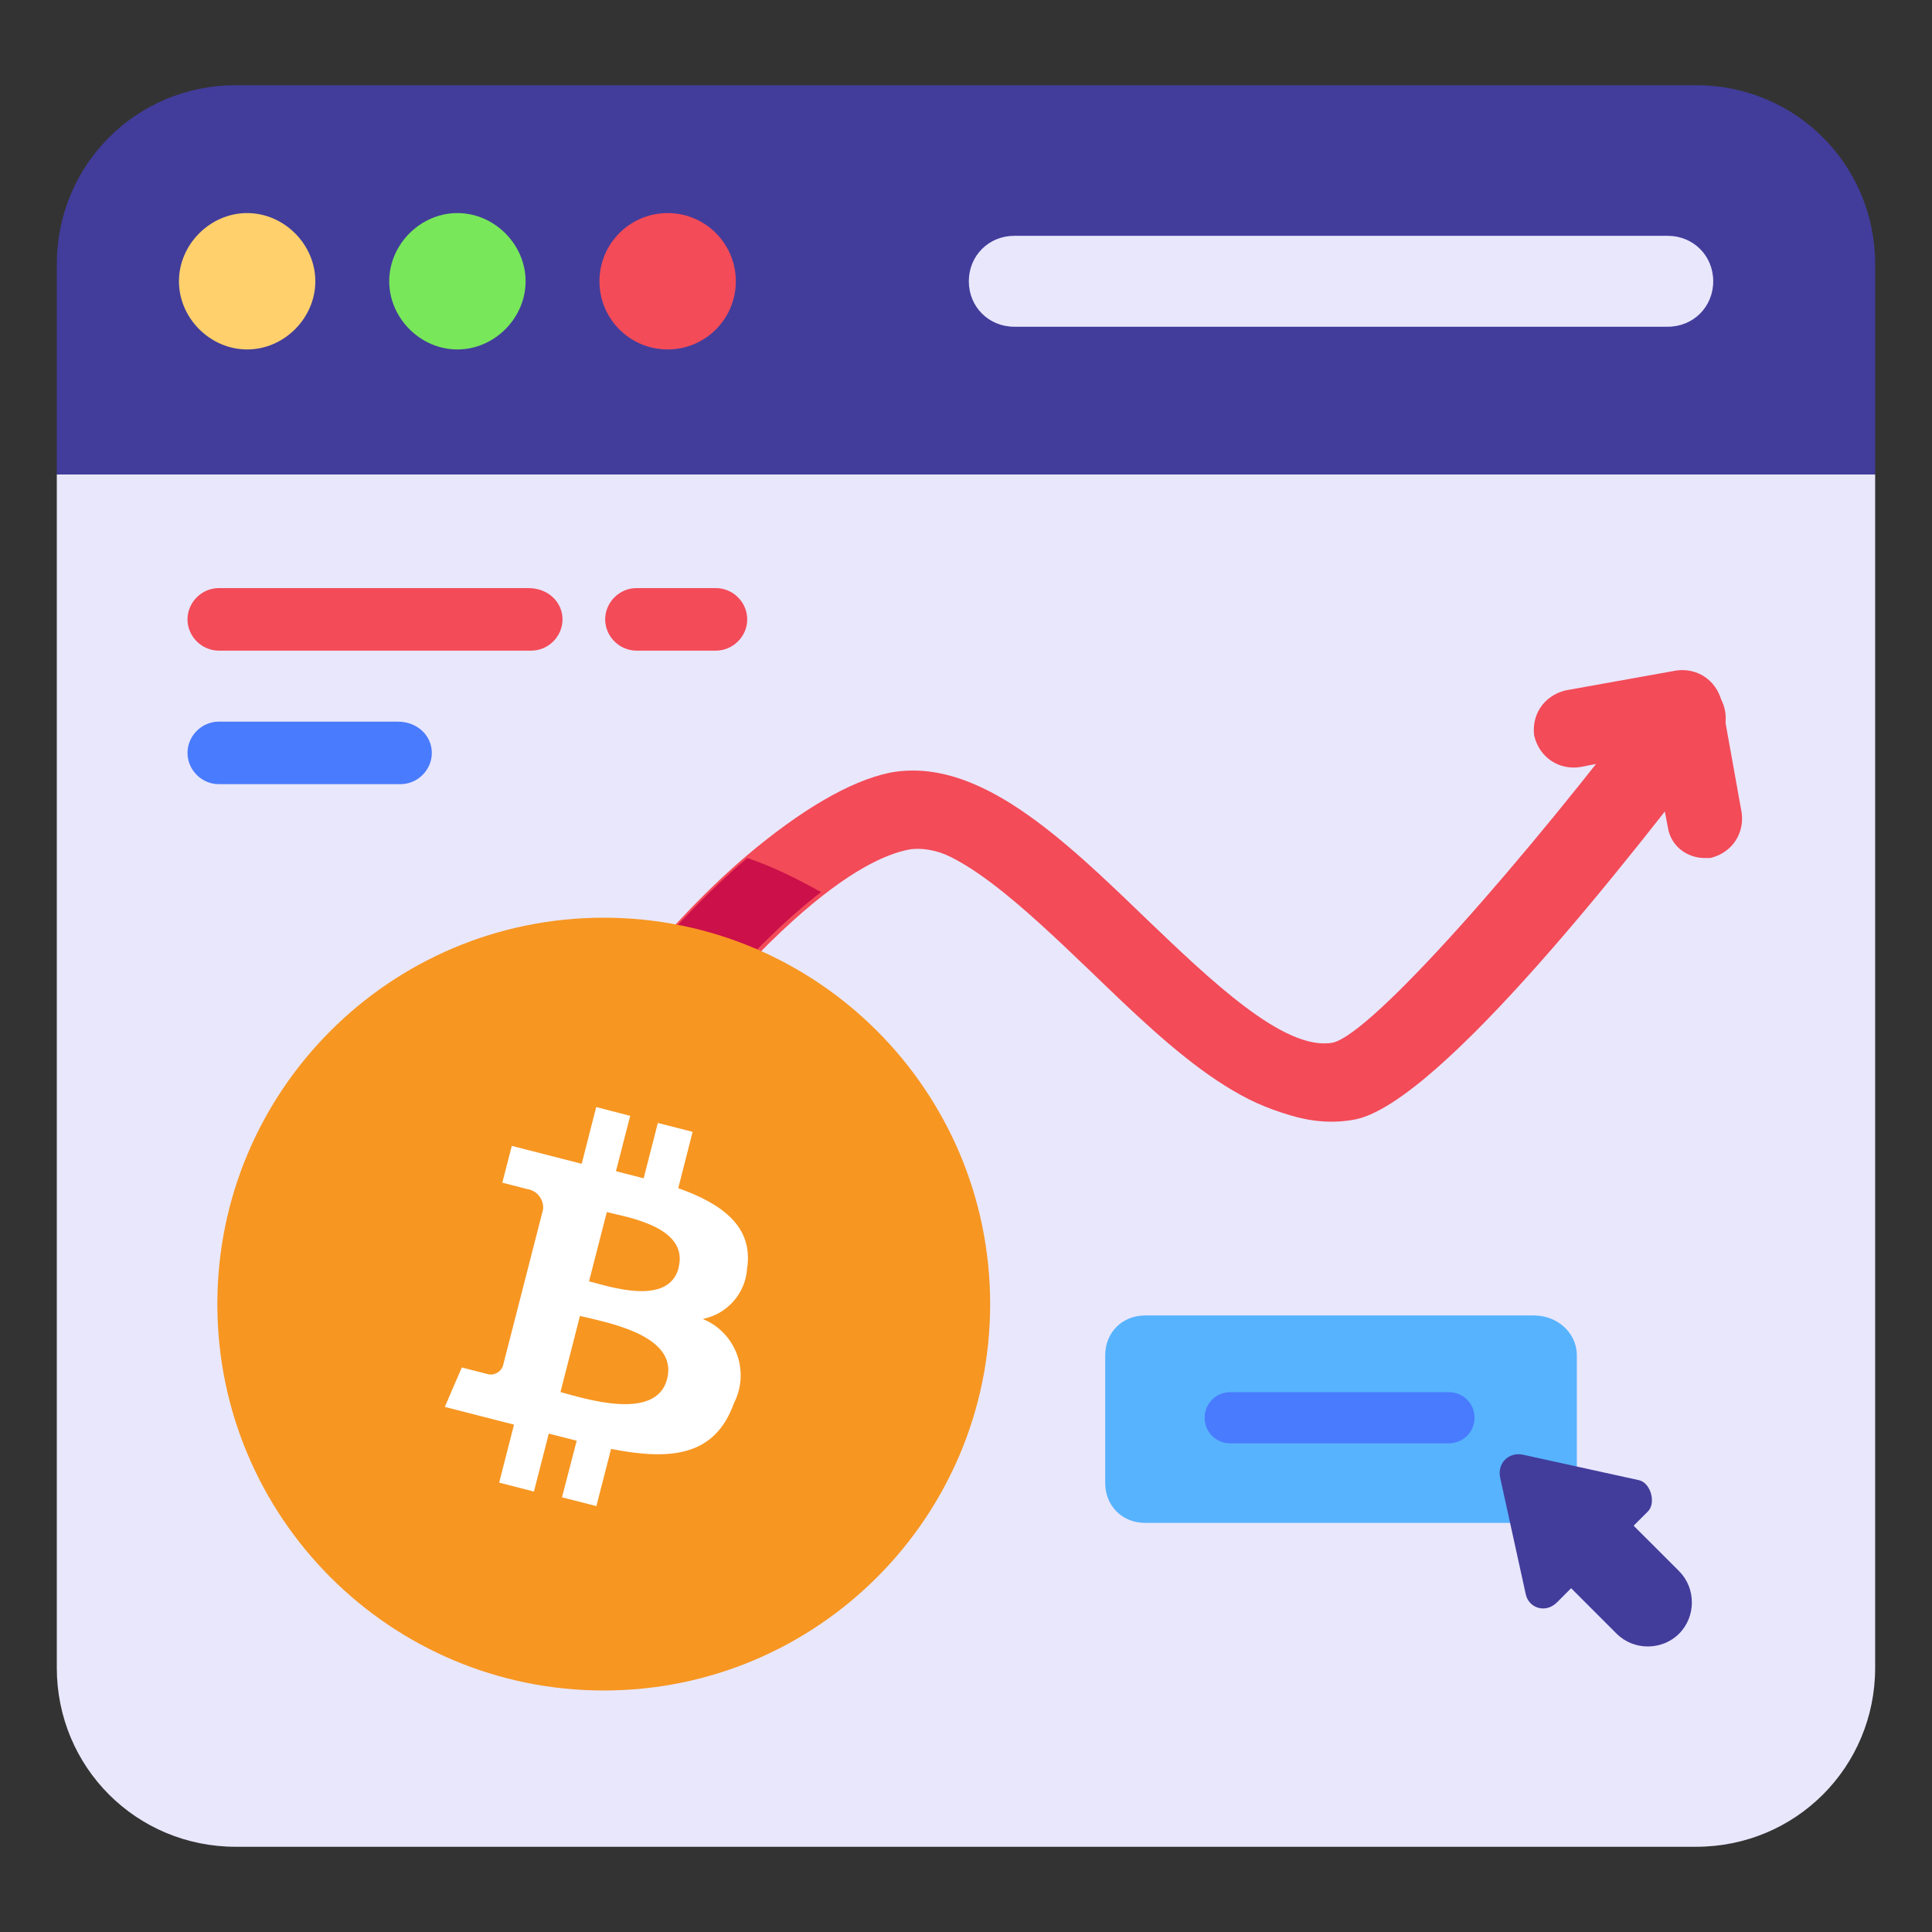 <svg width="80" height="80" viewBox="0 0 80 80" fill="none" xmlns="http://www.w3.org/2000/svg">
<rect x="0" y="0" width="80" height="80" fill="#333333" stroke="none"/>
<path d="M77.646 19.647V69.059C77.646 73.176 74.352 76.471 70.234 76.471H9.763C5.646 76.471 2.352 73.176 2.352 69.059V19.647H77.646Z" fill="#E9E7FC"/>
<path d="M77.646 19.647V10.941C77.646 6.823 74.352 3.529 70.234 3.529H9.763C5.646 3.529 2.352 6.823 2.352 10.941V19.647H77.646Z" fill="#423D9B"/>
<path d="M70.941 11.647C70.941 12.706 70.117 13.529 69.058 13.529H41.999C40.941 13.529 40.117 12.706 40.117 11.647C40.117 10.588 40.941 9.765 41.999 9.765H69.058C70.117 9.765 70.941 10.588 70.941 11.647Z" fill="#E9E7FC"/>
<path d="M13.057 11.647C13.057 13.176 11.763 14.47 10.234 14.47C8.704 14.47 7.41 13.176 7.41 11.647C7.41 10.117 8.704 8.823 10.234 8.823C11.763 8.823 13.057 10.117 13.057 11.647Z" fill="#FFD06C"/>
<path d="M21.764 11.647C21.764 13.176 20.47 14.47 18.941 14.47C17.411 14.47 16.117 13.176 16.117 11.647C16.117 10.117 17.411 8.823 18.941 8.823C20.47 8.823 21.764 10.117 21.764 11.647Z" fill="#78E75A"/>
<path d="M27.646 14.47C29.205 14.47 30.469 13.206 30.469 11.647C30.469 10.087 29.205 8.823 27.646 8.823C26.086 8.823 24.822 10.087 24.822 11.647C24.822 13.206 26.086 14.47 27.646 14.47Z" fill="#F34B58"/>
<path d="M20.823 50.236C20.117 49.765 19.882 48.824 20.47 48.118C27.176 38.236 32.705 32.824 36.941 32.118C40.588 31.412 44.117 34.824 47.529 38.118C50.235 40.706 53.294 43.647 55.411 43.294C57.058 42.941 63.529 35.53 68.588 28.824C69.058 28.118 70.117 28 70.823 28.471C71.529 28.941 71.647 30 71.176 30.706C67.764 35.177 59.647 45.647 56.117 46.353C52.47 47.059 48.941 43.647 45.529 40.353C42.823 37.765 39.764 34.824 37.647 35.177C35.764 35.53 31.411 37.883 23.176 49.883C22.47 50.589 21.529 50.824 20.823 50.236Z" fill="#F34B58"/>
<path d="M70.823 30.588C67.411 35.059 59.294 45.647 55.764 46.236C52.117 46.941 48.588 43.53 45.176 40.236C42.47 37.647 39.411 34.706 37.411 35.059C36.705 35.177 35.529 35.647 33.999 36.824C31.529 38.706 28 42.471 22.941 49.765C22.47 50.471 21.529 50.706 20.823 50.118C20.117 49.647 19.882 48.706 20.47 48C24.352 42.236 27.882 38 30.941 35.412C33.176 33.53 35.176 32.353 36.823 32C40.47 31.294 43.999 34.706 47.411 38C50.117 40.588 53.176 43.53 55.176 43.177C56.823 42.824 63.294 35.412 68.353 28.706C68.823 28 69.882 27.883 70.588 28.353C71.176 28.941 71.294 29.883 70.823 30.588Z" fill="#F34B58"/>
<path d="M33.999 36.941C31.529 38.824 28 42.589 22.941 49.883C22.47 50.589 21.529 50.824 20.823 50.236C20.117 49.765 19.882 48.824 20.47 48.118C24.352 42.353 27.882 38.118 30.941 35.53C32 35.883 32.941 36.353 33.999 36.941Z" fill="#CC104A"/>
<path d="M70.588 35.529C69.882 35.529 69.177 35.059 69.059 34.235L68.471 31.177L65.412 31.765C64.588 31.883 63.765 31.412 63.529 30.471C63.412 29.647 63.882 28.824 64.824 28.588L69.412 27.765C70.235 27.647 71.059 28.118 71.294 29.059L72.118 33.647C72.235 34.471 71.765 35.294 70.824 35.529C70.706 35.529 70.706 35.529 70.588 35.529Z" fill="#F34B58"/>
<g clip-path="url(#clip0_36_3552)">
<path d="M25 70C33.837 70 41 62.837 41 54C41 45.163 33.837 38 25 38C16.163 38 9 45.163 9 54C9 62.837 16.163 70 25 70Z" fill="#F79621"/>
<path d="M30.936 52.529C31.207 50.785 29.89 49.84 28.085 49.2L28.68 46.867L27.24 46.499L26.652 48.792L25.506 48.497L26.095 46.205L24.688 45.84L24.087 48.19L21.192 47.448L20.8 48.973L21.836 49.238C22.031 49.268 22.207 49.372 22.328 49.528C22.45 49.684 22.507 49.88 22.488 50.077L20.828 56.549C20.806 56.615 20.772 56.676 20.726 56.729C20.68 56.782 20.625 56.825 20.562 56.856C20.501 56.889 20.433 56.909 20.364 56.915C20.294 56.92 20.225 56.912 20.159 56.889L19.122 56.624L18.418 58.257L21.284 58.992L20.669 61.392L22.109 61.763L22.724 59.363L23.88 59.657L23.271 62L24.695 62.365L25.303 59.997C27.764 60.477 29.597 60.317 30.392 58.101C30.697 57.506 30.753 56.814 30.549 56.178C30.344 55.542 29.895 55.013 29.301 54.707C29.234 54.673 29.167 54.643 29.098 54.614C29.591 54.518 30.039 54.261 30.371 53.884C30.704 53.507 30.902 53.031 30.936 52.529ZM27.624 57.101C27.168 58.877 24.178 57.901 23.207 57.643L24.016 54.489C24.988 54.739 28.101 55.243 27.624 57.101ZM28.104 52.491C27.688 54.11 25.205 53.265 24.391 53.056L25.127 50.19C25.933 50.398 28.535 50.79 28.098 52.491H28.104Z" fill="white"/>
</g>
<path d="M30.941 25.647C30.941 26.352 30.353 26.941 29.647 26.941H26.353C25.647 26.941 25.059 26.352 25.059 25.647C25.059 24.941 25.647 24.352 26.353 24.352H29.647C30.353 24.352 30.941 24.941 30.941 25.647Z" fill="#F34B58"/>
<path d="M23.293 25.647C23.293 26.352 22.705 26.941 21.999 26.941H9.058C8.352 26.941 7.764 26.352 7.764 25.647C7.764 24.941 8.352 24.352 9.058 24.352H21.881C22.705 24.352 23.293 24.941 23.293 25.647Z" fill="#F34B58"/>
<path d="M17.881 31.176C17.881 31.882 17.293 32.47 16.587 32.47H9.058C8.352 32.47 7.764 31.882 7.764 31.176C7.764 30.47 8.352 29.882 9.058 29.882H16.47C17.293 29.882 17.881 30.47 17.881 31.176Z" fill="#497BFE"/>
<path d="M65.293 56.118V61.412C65.293 62.353 64.587 63.059 63.646 63.059H47.411C46.47 63.059 45.764 62.353 45.764 61.412V56.118C45.764 55.177 46.47 54.471 47.411 54.471H63.528C64.47 54.471 65.293 55.177 65.293 56.118Z" fill="#57B3FE"/>
<path d="M61.057 58.706C61.057 59.294 60.587 59.765 59.998 59.765H50.94C50.351 59.765 49.881 59.294 49.881 58.706C49.881 58.118 50.351 57.647 50.94 57.647H59.998C60.587 57.647 61.057 58.118 61.057 58.706Z" fill="#497BFE"/>
<path d="M68.234 62.588L67.645 63.176L69.528 65.058C70.233 65.764 70.233 66.941 69.528 67.647C68.822 68.353 67.645 68.353 66.939 67.647L65.057 65.764L64.469 66.353C63.998 66.823 63.292 66.588 63.175 66L62.116 61.176C61.998 60.588 62.469 60.117 63.057 60.235L67.88 61.294C68.351 61.411 68.586 62.235 68.234 62.588Z" fill="#423D9B"/>
<defs>
<clipPath id="clip0_36_3552">
<rect width="32" height="32" fill="white" transform="translate(9 38)"/>
</clipPath>
</defs>
</svg>
